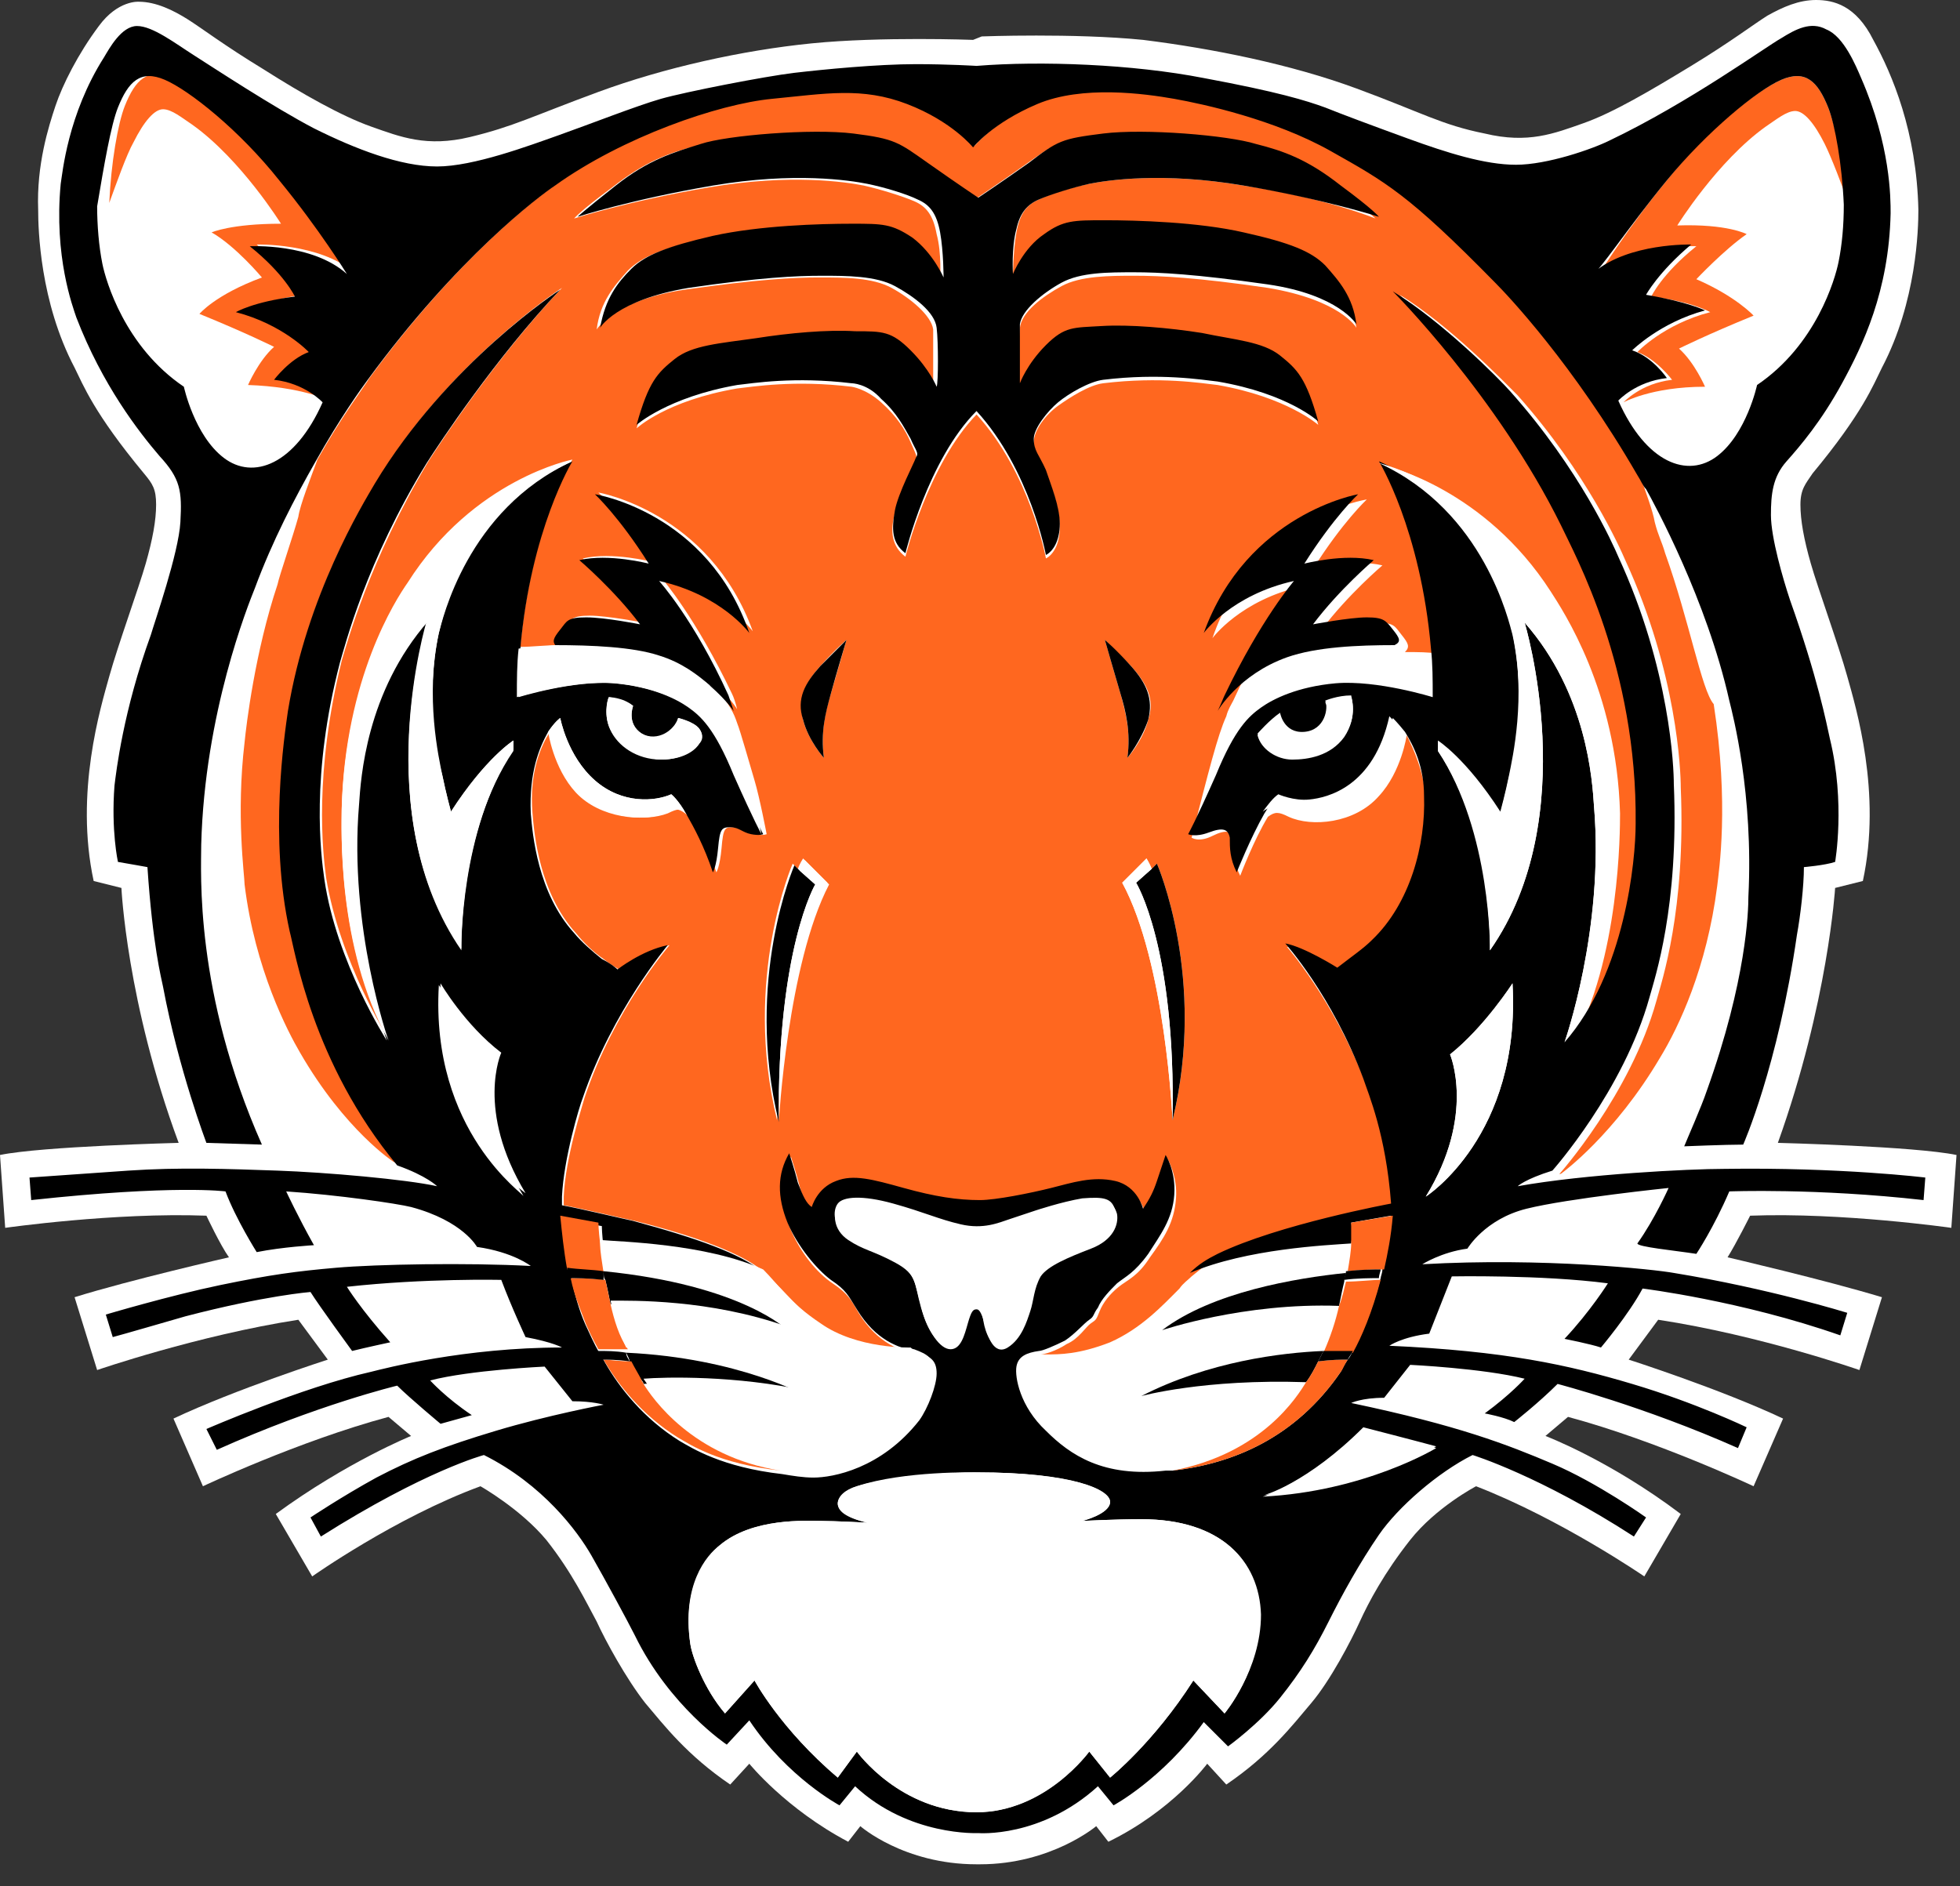 <svg width="80" height="77" viewBox="0 0 80 77" fill="none" xmlns="http://www.w3.org/2000/svg">
<rect x="0" y="0" width="80" height="77" fill="#333333" stroke="none"/>
<g clip-path="url(#clip0_3065_281719)">
<path d="M39.717 1.628C39.717 1.628 35.965 1.487 33.133 1.77C30.301 2.053 27.115 2.761 24.425 3.752C21.735 4.743 20.956 5.168 19.186 5.593C17.416 6.018 16.354 5.593 15.15 5.168C13.947 4.743 12.319 3.823 10.761 2.832C9.133 1.841 8.212 1.133 7.646 0.779C7.08 0.425 6.372 0.071 5.664 0.071C5.664 0.071 4.814 0 4.035 1.062C3.186 2.195 2.549 3.469 2.265 4.319C1.982 5.168 1.487 6.726 1.558 8.566C1.558 9.345 1.628 12.319 3.044 15.009C3.398 15.717 3.823 16.85 5.876 19.327C6.23 19.752 6.372 19.965 6.372 20.602C6.372 21.239 6.23 22.018 5.947 23.009C5.664 24 4.814 26.336 4.46 27.611C4.106 28.885 3.044 32.354 3.823 35.965L4.956 36.248C4.956 36.248 5.168 40.92 7.292 46.655C7.292 46.655 1.699 46.797 0 47.15L0.212 50.124C0.212 50.124 4.673 49.487 8.425 49.628C8.425 49.628 8.991 50.832 9.345 51.327C9.345 51.327 5.31 52.248 3.044 52.956L3.965 55.929C3.965 55.929 8.071 54.513 12.177 53.876L13.38 55.504C13.38 55.504 9.628 56.708 7.08 57.911L8.283 60.673C8.283 60.673 12.177 58.832 15.858 57.841L16.779 58.62C16.779 58.62 14.159 59.681 11.257 61.805L12.743 64.354C12.743 64.354 16.142 61.947 19.611 60.673C19.611 60.673 21.239 61.593 22.301 62.867C23.363 64.212 23.929 65.416 24.354 66.195C24.708 66.973 25.558 68.531 26.336 69.522C27.115 70.442 28.035 71.646 29.805 72.85L30.584 72C30.584 72 32.071 73.841 34.62 75.186L35.115 74.549C35.115 74.549 36.885 76.106 39.858 76.106H40C42.903 76.106 44.743 74.549 44.743 74.549L45.239 75.186C47.858 73.912 49.274 72 49.274 72L50.053 72.85C51.823 71.646 52.743 70.442 53.522 69.522C54.301 68.602 55.15 66.973 55.504 66.195C55.858 65.416 56.496 64.212 57.557 62.867C58.62 61.522 60.248 60.673 60.248 60.673C63.717 62.018 67.115 64.354 67.115 64.354L68.602 61.805C65.699 59.611 63.08 58.62 63.08 58.62L64 57.841C67.681 58.832 71.575 60.673 71.575 60.673L72.779 57.911C70.23 56.708 66.478 55.504 66.478 55.504L67.681 53.876C71.858 54.513 75.894 55.929 75.894 55.929L76.814 52.956C74.478 52.248 70.513 51.327 70.513 51.327C70.867 50.761 71.434 49.628 71.434 49.628C75.186 49.487 79.646 50.124 79.646 50.124L79.858 47.15C78.159 46.797 72.566 46.655 72.566 46.655C74.62 40.92 74.903 36.248 74.903 36.248L76.035 35.965C76.814 32.354 75.752 28.885 75.398 27.611C75.044 26.336 74.195 24 73.912 23.009C73.628 22.018 73.487 21.239 73.487 20.602C73.487 19.965 73.699 19.752 73.982 19.327C76.035 16.85 76.46 15.717 76.814 15.009C78.23 12.319 78.301 9.345 78.301 8.566C78.23 5.381 77.239 3.044 76.46 1.628C75.752 0.212 74.832 0 74.124 0C73.416 0 72.779 0.283 72.142 0.637C71.575 0.991 70.655 1.699 69.027 2.69C67.398 3.681 65.841 4.602 64.637 5.027C63.434 5.451 62.372 5.876 60.602 5.451C58.832 5.097 58.053 4.602 55.363 3.611C52.673 2.619 49.487 1.982 46.655 1.628C43.823 1.345 40.071 1.487 40.071 1.487" fill="white"/>
<path d="M48 52.389C47.363 53.097 46.514 54.018 45.168 54.584C43.894 55.15 43.115 55.08 42.549 55.08H42.337C41.912 55.15 41.558 55.363 41.416 55.717C41.345 56.212 41.558 57.345 42.62 58.336C43.682 59.327 44.956 60.248 47.505 59.965H47.788C51.54 59.257 52.885 56.92 53.239 56.425C49.062 56.283 46.514 56.92 46.514 56.92C49.345 55.504 52.248 55.15 53.947 55.08C54.23 54.442 54.443 53.805 54.584 53.168C50.691 53.026 47.363 54.159 47.363 54.159C49.416 52.602 52.814 51.965 54.867 51.823C54.938 51.398 55.009 50.973 55.009 50.69C54.018 50.69 50.691 50.903 48.425 51.894C48.354 52.035 48.213 52.177 48 52.389Z" fill="white"/>
<path d="M56.991 26.407C55.504 26.407 53.805 26.407 52.602 26.903C50.62 27.61 49.77 29.097 49.77 29.097C49.487 29.947 49.062 31.292 48.354 34.053C48.354 34.053 48.637 33.557 49.487 31.646C50.336 29.734 50.832 29.239 51.328 28.885C51.823 28.531 52.885 28.035 54.372 27.894C56.071 27.752 58.336 28.46 58.336 28.46C58.336 27.752 58.336 27.115 58.266 26.478C57.982 26.407 57.487 26.407 56.991 26.407Z" fill="white"/>
<path d="M75.257 8.354C74.974 7.575 74.549 6.372 74.266 5.876C73.841 5.027 73.416 4.531 73.062 4.531C72.708 4.531 72.283 4.885 71.859 5.168C69.876 6.584 68.248 9.204 68.248 9.204C70.301 9.204 71.08 9.558 71.08 9.558C70.089 10.124 69.027 11.398 69.027 11.398C70.726 12.106 71.363 12.885 71.363 12.885C69.451 13.664 68.319 14.23 68.319 14.23C68.956 14.796 69.381 15.788 69.381 15.788C67.186 15.858 66.053 16.425 66.053 16.425C67.186 18.974 68.885 19.611 70.089 18.69C71.292 17.77 71.717 15.788 71.717 15.788C74.124 14.159 74.903 11.469 75.044 10.761C75.186 9.982 75.257 9.204 75.257 8.354Z" fill="white"/>
<path d="M11.186 14.159C11.186 14.159 10.053 13.593 8.141 12.814C8.141 12.814 8.849 12.035 10.478 11.328C10.478 11.328 9.345 10.124 8.425 9.487C8.425 9.487 9.203 9.062 11.256 9.133C11.256 9.133 9.628 6.513 7.646 5.097C7.221 4.814 6.796 4.46 6.442 4.46C6.088 4.46 5.663 4.956 5.239 5.805C4.956 6.372 4.531 7.504 4.248 8.283C4.248 9.133 4.318 9.912 4.46 10.62C4.602 11.328 5.38 14.018 7.787 15.646C7.787 15.646 8.212 17.628 9.416 18.549C10.619 19.469 12.318 18.832 13.451 16.283C13.451 16.283 12.318 15.646 10.124 15.646C10.053 15.717 10.548 14.726 11.186 14.159Z" fill="white"/>
<path d="M67.965 22.584C67.823 22.088 67.682 21.876 67.54 21.31C67.469 20.885 67.186 20.106 66.903 19.327C64.283 14.796 61.593 11.965 61.098 11.469C57.558 7.858 56.637 7.363 54.372 6.088C52.106 4.814 49.204 4.177 48 3.965C46.797 3.752 44.248 3.398 42.407 4.177C40.567 4.956 39.788 5.947 39.788 5.947C39.788 5.947 38.938 4.885 37.098 4.177C35.257 3.469 33.77 3.752 31.575 3.965C29.381 4.177 25.487 5.522 22.726 7.504C22.089 7.929 18.761 10.407 15.08 15.434C14.867 15.788 13.947 16.991 12.956 18.761C12.673 19.54 12.248 20.602 12.177 21.097C11.965 21.876 11.398 23.504 11.328 23.858C10.407 26.619 10.053 29.593 9.983 30.301C9.629 33.274 9.983 35.752 9.983 36.106C10.407 39.575 11.752 42.124 12.248 42.973C14.089 46.159 16.071 47.434 16.071 47.434C16.142 47.434 16.213 47.504 16.283 47.504C12.744 43.327 12.036 38.726 11.894 37.947C11.044 34.124 11.611 29.947 11.823 28.956C12.531 24.212 14.867 20.531 15.363 19.681C18.337 14.726 22.938 11.752 22.938 11.752C20.319 14.513 17.983 18.053 17.487 18.832C15.08 22.867 14.159 26.265 13.947 26.973C12.814 31.575 13.168 34.761 13.31 35.823C13.876 39.292 15.859 42.407 15.859 42.407C13.735 38.584 13.947 33.699 13.947 32.991C14.089 27.681 16.142 24.496 16.637 23.788C19.328 19.54 23.363 18.761 23.363 18.761C23.363 18.761 21.664 21.522 21.239 26.407C21.735 26.407 22.23 26.336 22.867 26.336C22.655 26.124 22.726 25.982 23.009 25.628C23.292 25.274 23.363 25.133 24.071 25.133C24.779 25.133 26.266 25.416 26.266 25.416C25.204 24 23.788 22.797 23.788 22.797C24.991 22.513 26.62 22.938 26.62 22.938C25.416 21.026 24.425 20.106 24.425 20.106C24.425 20.106 28.956 20.885 30.726 25.77C30.726 25.77 29.593 24.212 27.044 23.646C27.044 23.646 28.39 25.203 29.876 28.319C29.947 28.46 30.018 28.673 30.089 28.956C30.089 28.956 29.805 28.46 29.168 27.965C29.805 28.814 29.947 29.097 30.089 29.522C30.23 29.876 30.584 31.15 30.797 31.858C31.009 32.566 31.292 34.053 31.292 34.053C31.292 34.053 31.151 34.124 30.797 34.053C30.443 33.982 30.301 33.841 29.947 33.77C29.593 33.77 29.522 33.77 29.451 34.62C29.381 35.398 29.239 35.611 29.239 35.611C28.885 34.549 28.46 33.77 28.177 33.274C28.177 33.274 28.106 33.274 28.106 33.203C27.823 32.991 27.682 32.991 27.257 33.203C26.337 33.557 24.637 33.416 23.575 32.354C22.584 31.292 22.443 29.876 22.443 29.876C22.089 30.442 21.593 31.504 21.735 33.203C21.805 34.053 22.018 36.46 23.505 38.089C23.788 38.443 24.213 38.867 24.637 39.15C24.991 39.434 25.275 39.575 25.275 39.575C25.275 39.575 26.337 38.797 27.328 38.584C27.328 38.584 25.062 41.203 23.859 44.814C23.788 45.097 23.08 47.221 23.009 48.849V49.203C23.788 49.345 25.558 49.77 25.912 49.841C28.46 50.478 30.301 51.186 31.151 51.894L31.363 52.106C32.071 52.743 32.496 53.38 33.699 54.301C35.186 55.363 37.381 55.292 37.381 55.292C36.814 55.15 35.823 54.867 35.044 53.593C34.761 53.097 34.62 52.814 33.983 52.389C33.345 51.965 32.637 51.115 32.213 50.053C31.788 49.062 31.859 48.071 32.283 47.221C32.283 47.221 32.496 47.858 32.637 48.425C32.779 48.991 32.991 49.274 33.204 49.416C33.204 49.416 33.416 48.637 34.195 48.354C34.974 48.071 35.682 48.283 36.956 48.637C38.23 48.991 39.151 49.133 40.071 49.133C40.708 49.133 42.124 48.849 42.974 48.637C43.823 48.425 44.673 48.071 45.593 48.354C46.514 48.566 46.726 49.487 46.726 49.487C47.009 49.062 47.151 48.779 47.292 48.354L47.646 47.292C47.646 47.292 48.071 48 48 48.92C47.929 49.911 47.505 50.549 46.938 51.327C46.443 52.106 46.018 52.248 45.664 52.531C45.31 52.814 45.027 53.168 44.885 53.522C44.744 53.876 44.744 53.876 44.531 54.018C44.319 54.159 44.036 54.655 43.54 54.867C43.115 55.15 42.62 55.292 42.478 55.292H42.691C43.257 55.292 44.036 55.292 45.31 54.797C46.584 54.23 47.434 53.31 48.142 52.602C48.283 52.389 48.496 52.248 48.637 52.106C49.062 51.752 49.345 51.54 49.77 51.327C52.248 50.053 56.85 49.274 56.85 49.274C56.637 46.372 55.929 44.814 55.717 44.177C54.443 40.849 52.531 38.655 52.531 38.655C53.31 38.726 54.655 39.646 54.655 39.646C55.292 39.15 55.646 38.867 56.071 38.513C57.629 37.026 58.266 34.62 58.195 32.637C58.124 31.504 57.699 30.584 57.416 30.018C57.416 30.018 57.204 31.504 56.283 32.496C55.292 33.628 53.522 33.77 52.602 33.345C52.177 33.133 52.036 33.133 51.752 33.345C51.186 34.266 50.62 35.752 50.62 35.752C50.337 35.186 50.337 34.761 50.337 34.336C50.337 33.911 50.053 33.841 49.487 34.124C48.921 34.407 48.637 34.195 48.637 34.195C49.345 31.434 49.699 30.018 50.053 29.239C50.124 28.956 50.266 28.743 50.337 28.602C51.752 25.487 53.168 23.929 53.168 23.929C50.62 24.496 49.487 26.053 49.487 26.053C51.186 21.097 55.788 20.389 55.788 20.389C55.788 20.389 54.797 21.31 53.593 23.221C53.593 23.221 55.221 22.796 56.425 23.08C56.425 23.08 55.009 24.283 53.947 25.699C53.947 25.699 55.363 25.416 56.142 25.416C56.921 25.416 56.921 25.558 57.204 25.912C57.487 26.265 57.558 26.407 57.345 26.619C57.841 26.619 58.337 26.619 58.761 26.69C58.337 21.805 56.637 19.044 56.637 19.044C56.637 19.044 60.602 19.965 63.292 24.142C63.788 24.92 65.983 28.177 66.124 33.203C66.124 33.911 66.124 39.15 64.142 42.69C66.549 39.858 66.974 35.257 67.044 33.77C67.115 27.398 64.567 22.797 64 21.593C61.381 16.283 57.133 12.035 57.133 12.035C59.115 13.239 61.381 15.575 61.947 16.142C64.779 19.327 66.124 22.372 66.337 22.867C68.46 27.469 68.602 31.504 68.602 32.142C68.814 37.168 67.823 40.071 67.611 40.849C66.549 44.673 63.646 47.929 63.646 47.929C63.693 47.929 63.741 47.906 63.788 47.858C63.788 47.858 65.912 46.301 67.752 43.186C68.531 41.911 69.664 39.504 70.089 36.177C70.159 35.54 70.584 32.849 69.947 28.743C69.452 28.177 68.956 25.345 67.965 22.584ZM31.717 45.734C30.301 39.929 32.354 35.257 32.354 35.257L32.567 35.469C32.637 35.257 32.779 35.044 32.779 35.044L33.77 36.035C32.071 39.363 31.717 45.734 31.717 45.734ZM33.912 28.319C33.699 29.026 33.487 29.876 33.629 30.938C33.629 30.938 32.991 30.23 32.779 29.381C32.567 28.531 32.85 27.894 33.487 27.186C34.124 26.478 34.549 26.124 34.549 26.124C34.549 26.124 34.124 27.611 33.912 28.319ZM45.098 26.124L46.16 27.186C46.797 27.894 47.151 28.531 46.867 29.381C46.655 30.23 46.018 30.938 46.018 30.938C46.16 29.876 45.947 29.097 45.735 28.319C45.522 27.611 45.098 26.124 45.098 26.124ZM45.806 36.035L46.797 35.044L47.009 35.469L47.221 35.257C47.221 35.257 49.275 39.929 47.859 45.734C47.859 45.734 47.575 39.292 45.806 36.035ZM50.761 7.575C47.434 7.009 45.168 7.363 44.46 7.504C43.752 7.646 42.832 7.929 42.407 8.142C41.912 8.354 41.629 8.708 41.487 9.487C41.345 10.265 41.345 11.327 41.345 11.327C41.345 11.327 41.77 10.336 42.62 9.699C43.469 9.133 43.823 9.133 45.098 9.133C46.372 9.133 48.85 9.204 50.761 9.628C52.602 10.053 53.522 10.407 54.089 10.973C54.655 11.54 55.151 12.177 55.363 13.38C55.363 13.38 54.726 12.248 51.752 11.752C48.85 11.327 47.363 11.257 46.301 11.257C45.31 11.257 44.106 11.257 43.328 11.681C42.549 12.106 41.699 12.743 41.629 13.38C41.558 13.947 41.558 15.646 41.629 15.788C41.629 15.788 41.841 15.009 42.691 14.23C43.469 13.451 43.823 13.522 44.956 13.451C46.089 13.38 47.717 13.522 49.062 13.735C50.407 13.947 51.469 14.088 52.248 14.655C52.956 15.221 53.31 15.575 53.806 17.345C53.806 17.345 52.531 16.212 49.699 15.717C49.062 15.646 47.363 15.363 45.027 15.646C44.46 15.717 43.682 16.212 43.186 16.566C42.691 16.92 42.195 17.558 42.195 18.053C42.195 18.478 42.407 18.69 42.691 19.327C42.974 19.965 43.257 20.814 43.257 21.522C43.257 22.23 42.974 22.655 42.691 22.797C42.691 22.797 42.053 19.327 39.859 16.92C37.876 18.973 36.956 22.726 36.956 22.726C36.39 22.301 36.319 21.664 36.531 20.956C36.673 20.177 37.31 19.044 37.381 18.832C37.452 18.619 37.381 18.549 37.168 18.053C36.956 17.558 36.602 16.991 35.965 16.425C35.328 15.858 34.761 15.788 34.761 15.788C32.425 15.504 30.726 15.788 30.089 15.858C27.186 16.354 25.983 17.487 25.983 17.487C26.478 15.717 26.832 15.363 27.54 14.796C28.248 14.23 29.381 14.159 30.726 13.876C32.071 13.664 33.629 13.522 34.761 13.593C35.894 13.664 36.248 13.593 37.027 14.372C37.806 15.15 38.089 15.858 38.089 15.858V13.451C38.018 12.885 37.168 12.177 36.39 11.752C35.611 11.327 34.478 11.327 33.416 11.327C32.425 11.327 30.938 11.398 27.965 11.823C25.062 12.248 24.354 13.451 24.354 13.451C24.496 12.319 25.062 11.681 25.628 11.044C26.195 10.478 27.044 10.124 28.956 9.699C30.797 9.274 33.345 9.204 34.62 9.204C35.894 9.204 36.319 9.204 37.098 9.77C37.947 10.336 38.372 11.398 38.372 11.398C38.372 11.398 38.443 10.336 38.23 9.558C38.089 8.779 37.806 8.425 37.31 8.212C36.814 8 35.894 7.717 35.257 7.575C34.549 7.434 32.283 7.08 28.956 7.646C25.628 8.212 23.434 8.92 23.434 8.92C23.434 8.92 23.646 8.637 24.991 7.646C26.337 6.584 27.328 6.23 28.46 5.947C29.593 5.593 32.991 5.31 34.691 5.522C36.39 5.735 36.531 5.805 37.735 6.726C38.938 7.575 39.788 8.142 39.788 8.142C39.788 8.142 40.637 7.575 41.841 6.726C43.044 5.876 43.186 5.735 44.885 5.522C46.584 5.31 50.053 5.593 51.115 5.947C52.248 6.301 53.239 6.584 54.584 7.646C55.929 8.708 56.142 8.92 56.142 8.92C56.142 8.92 54.089 8.071 50.761 7.575Z" fill="#FF671F"/>
<path d="M74.62 4.389C74.195 3.327 73.699 2.832 72.708 3.257C71.717 3.681 69.664 5.31 68.035 7.363C66.407 9.345 65.274 11.186 65.274 11.186C66.69 9.912 69.239 10.053 69.239 10.053C67.823 11.186 67.398 12.106 67.398 12.106C69.097 12.319 69.805 12.743 69.805 12.743C67.894 13.239 66.832 14.372 66.832 14.372C67.611 14.655 68.248 15.505 68.248 15.505C66.974 15.646 66.266 16.425 66.266 16.425C66.266 16.425 67.398 15.788 69.593 15.788C69.593 15.788 69.168 14.796 68.531 14.23C68.531 14.23 69.664 13.664 71.575 12.885C71.575 12.885 70.867 12.106 69.239 11.398C69.239 11.398 70.372 10.195 71.292 9.558C71.292 9.558 70.513 9.133 68.46 9.204C68.46 9.204 70.089 6.584 72.071 5.168C72.496 4.885 72.92 4.531 73.274 4.531C73.628 4.531 74.053 5.027 74.478 5.876C74.761 6.443 75.186 7.575 75.469 8.354C75.257 6.726 74.903 5.097 74.62 4.389Z" fill="#FF671F"/>
<path d="M8.141 12.814C10.053 13.593 11.186 14.159 11.186 14.159C10.549 14.726 10.124 15.717 10.124 15.717C12.318 15.788 13.451 16.354 13.451 16.354C13.451 16.354 12.743 15.575 11.469 15.434C11.469 15.434 12.035 14.584 12.885 14.301C12.885 14.301 11.752 13.168 9.911 12.673C9.911 12.673 10.619 12.319 12.318 12.035C12.318 12.035 11.823 11.115 10.478 9.982C10.478 9.982 13.026 9.912 14.442 11.115C14.442 11.115 13.239 9.274 11.681 7.292C10.053 5.31 8 3.611 7.009 3.186C6.017 2.761 5.522 3.257 5.097 4.319C4.814 5.027 4.531 6.655 4.46 8.283C4.743 7.504 5.168 6.301 5.451 5.805C5.876 4.956 6.301 4.46 6.655 4.46C7.009 4.46 7.433 4.814 7.858 5.097C9.84 6.513 11.469 9.133 11.469 9.133C9.416 9.133 8.637 9.487 8.637 9.487C9.628 10.053 10.69 11.328 10.69 11.328C8.779 12.035 8.141 12.814 8.141 12.814Z" fill="#FF671F"/>
<path d="M30.584 25.841C28.885 20.885 24.283 20.177 24.283 20.177C24.283 20.177 25.274 21.097 26.478 23.009C26.478 23.009 24.849 22.584 23.646 22.867C23.646 22.867 25.062 24.071 26.124 25.487C26.124 25.487 24.708 25.203 23.929 25.203C23.15 25.203 23.15 25.345 22.867 25.699C22.584 26.053 22.513 26.195 22.726 26.407C24.212 26.407 25.911 26.407 26.973 26.832C27.823 27.115 28.531 27.611 29.026 28.035C29.664 28.602 29.947 29.027 29.947 29.027L29.734 28.389C28.319 25.274 26.902 23.717 26.902 23.717C29.451 24.283 30.584 25.841 30.584 25.841Z" fill="black"/>
<path d="M26.195 56.354C26.195 56.354 26.266 56.425 26.266 56.495C27.115 56.425 30.159 56.354 32.92 56.991C32.92 56.991 30.159 55.434 25.558 55.221C25.628 55.363 25.699 55.504 25.699 55.575C25.841 55.858 25.982 56.071 26.195 56.354Z" fill="black"/>
<path d="M24.708 52.248C24.779 52.531 24.85 52.885 24.92 53.239C25.77 53.239 28.956 53.168 32.142 54.301C32.142 54.301 30.301 52.46 24.637 51.894C24.637 52.035 24.637 52.177 24.708 52.248Z" fill="black"/>
<path d="M69.239 51.186C69.239 51.186 69.947 50.124 70.584 48.637C70.584 48.637 74.124 48.496 78.513 48.991L78.584 48.071C78.584 48.071 75.115 47.646 70.372 47.717C68.956 47.717 64.708 47.929 61.947 48.425C61.947 48.425 62.23 48.142 63.363 47.788C63.363 47.788 66.266 44.531 67.328 40.708C67.54 39.929 68.531 37.026 68.319 32C68.319 31.363 68.177 27.327 66.053 22.726C65.841 22.23 64.496 19.186 61.664 16C61.168 15.434 58.832 13.097 56.85 11.894C56.85 11.894 61.097 16.142 63.717 21.451C64.283 22.655 66.832 27.257 66.761 33.628C66.761 35.115 66.336 39.717 63.858 42.549C63.858 42.549 65.487 37.947 65.062 32.92C64.991 31.858 64.779 28.319 62.23 25.416C62.23 25.416 64.637 33.345 60.814 38.796C60.814 38.796 60.956 33.982 58.69 30.655V30.23C58.69 30.23 59.823 30.938 61.239 33.133C61.239 33.133 61.451 32.354 61.593 31.646C61.735 30.938 62.301 28.46 61.735 25.841C61.593 25.274 60.673 20.743 56.283 18.832C56.283 18.832 57.982 21.593 58.407 26.478C58.478 27.115 58.478 27.752 58.478 28.46C58.478 28.46 56.212 27.752 54.513 27.894C52.956 28.035 51.965 28.531 51.469 28.885C50.974 29.239 50.407 29.735 49.628 31.646C48.779 33.557 48.496 34.053 48.496 34.053C48.496 34.053 48.779 34.195 49.345 33.982C49.912 33.77 50.124 33.841 50.195 34.195C50.195 34.62 50.195 35.044 50.478 35.611C50.478 35.611 51.044 34.195 51.611 33.203C51.823 32.849 52.035 32.566 52.248 32.496C52.248 32.496 52.885 32.708 53.593 32.708C54.23 32.637 56.142 32.212 56.85 29.31C56.85 29.31 57.062 29.522 57.345 29.876C57.699 30.442 58.124 31.292 58.124 32.496C58.195 34.478 57.558 36.885 56 38.372C55.646 38.726 55.221 39.009 54.584 39.504C54.584 39.504 53.239 38.655 52.46 38.513C52.46 38.513 54.372 40.637 55.646 44.035C55.858 44.673 56.566 46.301 56.779 49.133C56.779 49.133 52.177 49.982 49.699 51.186C49.274 51.398 48.92 51.611 48.566 51.965C50.903 50.973 54.159 50.832 55.151 50.761C55.221 50.266 55.151 49.911 55.151 49.911L56.779 49.628C56.708 50.407 56.566 51.186 56.425 51.823C56.425 51.965 56.354 52.106 56.354 52.177C56 53.522 55.575 54.513 55.221 55.15C55.151 55.292 55.08 55.434 55.009 55.504C54.867 55.717 54.797 55.858 54.726 56C52.885 58.69 50.336 59.752 47.858 60.035H47.575C45.027 60.319 43.681 59.398 42.69 58.407C41.628 57.416 41.416 56.212 41.487 55.788C41.558 55.363 41.912 55.221 42.407 55.15C42.549 55.15 43.044 54.938 43.469 54.726C43.894 54.443 44.248 54.018 44.46 53.876C44.673 53.734 44.602 53.664 44.814 53.38C44.956 53.026 45.31 52.673 45.593 52.389C45.947 52.106 46.301 51.965 46.867 51.186C47.363 50.407 47.858 49.77 47.929 48.779C48 47.788 47.575 47.15 47.575 47.15L47.221 48.212C47.08 48.637 46.938 48.92 46.655 49.345C46.655 49.345 46.443 48.425 45.522 48.212C44.602 48 43.752 48.283 42.903 48.496C42.053 48.708 40.637 48.991 40 48.991C39.08 48.991 38.159 48.849 36.885 48.496C35.611 48.142 34.832 47.929 34.124 48.212C33.345 48.496 33.133 49.274 33.133 49.274C32.92 49.133 32.779 48.849 32.566 48.283C32.425 47.717 32.212 47.08 32.212 47.08C31.717 47.929 31.717 48.849 32.142 49.911C32.566 50.903 33.345 51.823 33.912 52.248C34.549 52.673 34.62 52.885 34.974 53.451C35.752 54.726 36.673 55.009 37.31 55.15C37.357 55.15 37.404 55.174 37.451 55.221C38.018 55.363 38.23 55.575 38.23 56.071C38.23 56.566 37.876 57.487 37.522 57.982C35.965 59.965 33.982 60.319 33.204 60.319C32.779 60.319 32.354 60.248 31.929 60.177C29.451 59.894 28.248 59.115 27.752 58.832C26.266 57.911 25.274 56.637 24.708 55.646C24.637 55.504 24.566 55.434 24.496 55.292C24.212 54.796 24.071 54.443 24 54.301C23.717 53.734 23.505 53.026 23.363 52.389C23.363 52.248 23.292 52.106 23.292 51.965C23.151 51.257 23.009 50.478 23.009 49.77L24.566 50.053C24.566 50.053 24.566 50.407 24.637 50.903C25.416 50.903 29.027 51.044 31.292 52.106L31.08 51.894C30.23 51.186 28.46 50.549 25.841 49.841C25.487 49.77 23.717 49.345 22.938 49.203V48.849C23.009 47.292 23.646 45.168 23.788 44.814C24.991 41.274 27.257 38.584 27.257 38.584C26.195 38.796 25.204 39.575 25.204 39.575C25.204 39.575 24.991 39.363 24.566 39.15C24.212 38.867 23.717 38.443 23.434 38.089C21.947 36.46 21.735 34.053 21.664 33.203C21.593 31.504 22.018 30.513 22.372 29.876C22.655 29.451 22.867 29.31 22.867 29.31C22.867 29.31 23.151 30.867 24.283 31.858C25.416 32.849 26.761 32.708 27.398 32.425C27.398 32.425 27.681 32.637 28.035 33.274C28.319 33.77 28.743 34.549 29.097 35.611C29.097 35.611 29.239 35.398 29.31 34.62C29.381 33.841 29.451 33.77 29.805 33.77C30.159 33.77 30.301 33.982 30.655 34.053C31.009 34.124 31.151 34.053 31.151 34.053C31.151 34.053 30.867 33.557 30.018 31.646C29.168 29.735 28.673 29.239 28.177 28.885C27.681 28.531 26.619 28.035 25.133 27.894C23.434 27.752 21.168 28.46 21.168 28.46C21.168 27.752 21.168 27.115 21.239 26.478C21.664 21.593 23.363 18.832 23.363 18.832C19.044 20.814 18.053 25.345 17.912 25.841C17.345 28.46 17.841 30.938 18.053 31.646C18.195 32.354 18.407 33.133 18.407 33.133C19.823 30.938 20.956 30.23 20.956 30.23V30.584C18.761 33.911 18.832 38.726 18.832 38.726C15.009 33.274 17.416 25.345 17.416 25.345C14.867 28.248 14.655 31.788 14.584 32.849C14.159 37.876 15.788 42.478 15.788 42.478C15.788 42.478 13.735 39.292 13.239 35.894C13.097 34.903 12.673 31.646 13.876 27.044C14.089 26.336 14.938 22.938 17.416 18.903C17.912 18.124 20.248 14.584 22.867 11.823C22.867 11.823 18.266 14.796 15.292 19.752C14.796 20.602 12.531 24.283 11.752 29.026C11.611 30.018 10.973 34.195 11.823 38.018C12.036 38.796 12.743 43.398 16.212 47.575C17.416 48 17.841 48.425 17.841 48.425C16.566 48.142 13.31 47.858 11.328 47.788C9.345 47.717 7.292 47.646 5.239 47.788C3.186 47.929 1.204 48.071 1.204 48.071L1.274 48.991C7.151 48.354 9.204 48.637 9.204 48.637C9.628 49.77 10.478 51.115 10.478 51.115C11.54 50.903 12.814 50.832 12.814 50.832C12.177 49.699 11.681 48.637 11.681 48.637C13.805 48.779 16.212 49.133 16.779 49.274C18.903 49.841 19.469 50.903 19.469 50.903C20.956 51.115 21.664 51.681 21.664 51.681C19.044 51.54 15.363 51.611 13.735 51.752C12.106 51.894 11.044 52.035 8.991 52.46C6.938 52.885 4.319 53.664 4.319 53.664L4.602 54.584C4.885 54.513 7.08 53.876 7.575 53.734C10.832 52.885 12.673 52.743 12.673 52.743C13.027 53.31 14.372 55.15 14.372 55.15C14.938 55.009 15.929 54.796 15.929 54.796C14.726 53.451 14.159 52.531 14.159 52.531C17.345 52.177 20.46 52.248 20.46 52.248C20.885 53.38 21.451 54.584 21.451 54.584C22.584 54.796 22.938 55.009 22.938 55.009C18.974 55.009 15.717 55.858 15.15 56C12.319 56.637 8.425 58.336 8.425 58.336L8.85 59.186C12.956 57.345 16.212 56.566 16.212 56.566C16.708 57.062 17.982 58.124 17.982 58.124L19.257 57.77C18.195 57.062 17.558 56.354 17.558 56.354C19.186 55.929 22.23 55.788 22.23 55.788L23.363 57.203C24.212 57.203 24.637 57.345 24.637 57.345C24.637 57.345 22.372 57.77 20.248 58.407C18.124 59.044 16.85 59.54 15.363 60.319C13.947 61.097 12.673 61.947 12.673 61.947L13.097 62.726C17.345 60.035 19.752 59.398 19.752 59.398C22.159 60.602 23.575 62.513 24.142 63.504C24.708 64.496 25.628 66.195 25.912 66.761C27.328 69.664 29.664 71.221 29.664 71.221L30.584 70.23C32.142 72.566 34.266 73.699 34.266 73.699L34.903 72.92C37.097 74.973 39.929 74.832 39.929 74.832C39.929 74.832 42.478 75.044 44.814 72.92L45.451 73.699C45.451 73.699 47.434 72.637 49.133 70.301L50.124 71.292C50.124 71.292 51.398 70.372 52.248 69.31C53.097 68.248 53.664 67.327 54.23 66.195C54.797 65.062 55.505 63.788 56.283 62.655C57.062 61.522 58.69 60.106 60.106 59.398C60.106 59.398 62.867 60.248 66.69 62.726L67.186 61.947C67.186 61.947 65.204 60.531 63.363 59.752C61.522 58.973 59.54 58.195 55.151 57.274C55.151 57.274 55.575 57.062 56.496 57.062L57.558 55.717C57.558 55.717 60.531 55.858 62.23 56.283C62.23 56.283 61.664 56.92 60.602 57.699C60.602 57.699 61.381 57.841 61.805 58.053C61.805 58.053 62.797 57.274 63.575 56.496C63.575 56.496 67.115 57.416 70.938 59.115L71.292 58.266C71.292 58.266 69.239 57.274 66.62 56.496C64 55.717 61.451 55.15 56.708 54.938C56.708 54.938 57.204 54.584 58.336 54.443L59.257 52.106C59.257 52.106 62.938 52.035 65.628 52.389C65.628 52.389 64.92 53.522 63.858 54.655C63.858 54.655 64.92 54.867 65.345 55.009C65.345 55.009 66.478 53.664 67.044 52.602C67.044 52.602 71.08 53.097 75.115 54.513L75.398 53.593C75.398 53.593 72.213 52.602 68.319 51.965C67.54 51.823 63.009 51.327 58.053 51.611C58.053 51.611 58.832 51.115 59.894 50.973C59.894 50.973 60.602 49.77 62.301 49.345C64 48.92 68.106 48.496 68.106 48.496C68.106 48.496 67.54 49.77 66.832 50.761C66.832 50.903 68.319 51.044 69.239 51.186ZM54.867 30.018C54.301 30.867 53.381 30.938 52.743 30.938C52.106 30.938 51.469 30.513 51.328 29.947C51.328 29.947 51.823 29.381 52.248 29.097C52.248 29.097 52.389 29.947 53.239 29.876C54.089 29.805 54.23 28.885 54.089 28.602C54.089 28.602 54.584 28.389 55.151 28.389C55.151 28.46 55.434 29.239 54.867 30.018ZM24.85 28.46C24.85 28.46 25.416 28.531 25.841 28.814C25.841 28.814 25.558 29.593 26.195 29.947C26.832 30.301 27.54 29.805 27.681 29.31C27.681 29.31 28.248 29.451 28.531 29.735C28.743 30.018 28.673 30.23 28.531 30.372C28.46 30.513 28.035 31.009 26.974 31.009C25.982 31.009 25.204 30.442 24.92 29.805C24.637 29.239 24.779 28.602 24.85 28.46ZM17.912 40.212C17.912 40.212 18.903 41.841 20.39 43.044C20.39 43.044 19.328 45.38 21.381 48.849C21.451 48.779 17.558 46.23 17.912 40.212ZM37.593 53.31C37.31 52.319 37.381 51.965 36.531 51.469C35.681 50.973 35.257 51.044 34.62 50.549C33.982 50.053 33.982 49.416 34.195 49.133C34.407 48.849 35.186 48.779 36.46 49.133C37.735 49.487 38.301 49.77 39.221 49.982C40.142 50.195 40.779 49.911 41.204 49.77L42.266 49.416C42.266 49.416 43.328 49.062 44.177 48.92C45.097 48.849 45.381 48.92 45.522 49.416C45.664 49.911 45.381 50.478 44.46 50.832C43.54 51.186 42.62 51.469 42.407 51.965C42.124 52.389 42.124 52.885 41.982 53.38C41.841 53.805 41.628 54.513 41.062 54.867C40.496 55.221 40.212 54.372 40.142 53.947C40.071 53.522 40 53.31 39.788 53.31C39.575 53.31 39.505 53.38 39.434 53.876C39.292 54.372 39.151 54.938 38.726 54.938C38.301 54.938 37.805 54.301 37.593 53.31ZM49.982 69.947L48.708 68.602C47.08 71.15 45.31 72.566 45.31 72.566L44.46 71.504C44.46 71.504 42.62 73.982 39.858 73.982C36.743 73.982 34.974 71.504 34.974 71.504L34.195 72.566C31.858 70.584 30.797 68.602 30.797 68.602L29.593 69.947C28.743 68.956 28.248 67.611 28.177 67.115C27.823 64.708 28.814 63.504 29.381 63.08C30.726 61.947 32.92 62.089 33.487 62.089C34.053 62.089 35.398 62.159 35.398 62.159C34.478 61.947 34.195 61.593 34.195 61.38C34.195 61.097 34.549 60.814 34.974 60.673C36.885 60.106 39.858 60.106 39.858 60.106C43.752 60.106 45.31 60.814 45.31 61.31C45.31 61.805 44.177 62.089 44.177 62.089C44.177 62.089 45.522 62.018 46.584 62.018C49.841 62.018 51.398 63.717 51.398 65.912C51.469 68.177 49.982 69.947 49.982 69.947ZM55.646 58.266C55.646 58.266 57.841 58.832 58.62 59.044C58.62 59.044 55.717 60.814 51.54 61.026C51.54 61.097 53.381 60.531 55.646 58.266ZM58.195 48.849C60.248 45.522 59.186 43.044 59.186 43.044C60.602 41.911 61.735 40.142 61.735 40.142C62.089 46.372 58.195 48.849 58.195 48.849Z" fill="black"/>
<path d="M42.407 8.142C42.903 7.929 43.823 7.646 44.46 7.504C45.168 7.363 47.434 7.009 50.761 7.575C54.089 8.142 56.283 8.85 56.283 8.85C56.283 8.85 56.071 8.566 54.726 7.575C53.38 6.513 52.389 6.159 51.257 5.876C50.124 5.522 46.726 5.239 45.026 5.451C43.327 5.664 43.186 5.735 41.982 6.655C40.779 7.504 39.929 8.071 39.929 8.071C39.929 8.071 39.08 7.504 37.876 6.655C36.672 5.805 36.531 5.664 34.832 5.451C33.133 5.239 29.664 5.522 28.602 5.876C27.469 6.23 26.478 6.513 25.133 7.575C23.788 8.637 23.575 8.85 23.575 8.85C23.575 8.85 25.77 8.142 29.097 7.575C32.425 7.009 34.69 7.363 35.398 7.504C36.106 7.646 37.026 7.929 37.451 8.142C37.947 8.354 38.23 8.708 38.372 9.487C38.513 10.265 38.513 11.327 38.513 11.327C38.513 11.327 38.089 10.336 37.239 9.699C36.389 9.133 36.035 9.133 34.761 9.133C33.487 9.133 31.009 9.204 29.097 9.628C27.257 10.053 26.336 10.407 25.77 10.973C25.203 11.54 24.708 12.177 24.495 13.38C24.495 13.38 25.133 12.248 28.106 11.752C31.009 11.327 32.496 11.257 33.557 11.257C34.549 11.257 35.752 11.257 36.531 11.681C37.31 12.106 38.159 12.743 38.23 13.38C38.301 13.947 38.301 15.646 38.23 15.788C38.23 15.788 37.947 15.08 37.168 14.301C36.389 13.522 36.035 13.522 34.903 13.522C33.77 13.451 32.212 13.593 30.867 13.805C29.381 14.018 28.248 14.088 27.54 14.655C26.832 15.221 26.478 15.575 25.982 17.345C25.982 17.345 27.257 16.212 30.088 15.717C30.726 15.646 32.425 15.363 34.761 15.646C34.761 15.646 35.398 15.646 35.965 16.283C36.602 16.85 36.885 17.416 37.168 17.912C37.38 18.407 37.522 18.478 37.38 18.69C37.31 18.903 36.672 20.106 36.531 20.814C36.389 21.593 36.389 22.159 36.956 22.584C36.956 22.584 37.876 18.761 39.858 16.779C42.053 19.186 42.69 22.655 42.69 22.655C42.973 22.513 43.257 22.088 43.257 21.381C43.257 20.673 42.903 19.823 42.69 19.186C42.407 18.549 42.195 18.407 42.195 17.912C42.195 17.487 42.761 16.779 43.186 16.425C43.611 16.071 44.46 15.575 45.026 15.504C47.363 15.221 49.062 15.504 49.699 15.575C52.602 16.071 53.805 17.203 53.805 17.203C53.31 15.434 52.956 15.08 52.248 14.513C51.54 13.947 50.407 13.876 49.062 13.593C47.717 13.38 46.089 13.239 44.956 13.31C43.823 13.38 43.469 13.31 42.69 14.088C41.911 14.867 41.628 15.646 41.628 15.646V13.239C41.699 12.673 42.549 11.965 43.327 11.54C44.106 11.115 45.239 11.115 46.301 11.115C47.292 11.115 48.779 11.186 51.752 11.611C54.655 12.035 55.363 13.239 55.363 13.239C55.221 12.106 54.655 11.469 54.089 10.832C53.522 10.265 52.672 9.912 50.761 9.487C48.92 9.062 46.372 8.991 45.097 8.991C43.823 8.991 43.398 8.991 42.619 9.558C41.77 10.124 41.345 11.186 41.345 11.186C41.345 11.186 41.274 10.124 41.487 9.345C41.628 8.708 41.911 8.354 42.407 8.142Z" fill="black"/>
<path d="M6.513 18.619C7.363 19.54 7.434 20.035 7.363 21.31C7.292 22.584 6.301 25.416 6.159 25.912C5.027 29.026 4.743 31.504 4.673 32.071C4.531 33.911 4.814 35.186 4.814 35.186C5.239 35.257 6.018 35.398 6.018 35.398C6.23 38.584 6.584 39.929 6.655 40.283C7.292 43.681 8.425 46.655 8.425 46.655L10.69 46.726C7.929 40.495 8.213 35.611 8.213 34.478C8.354 29.097 10.124 24.708 10.407 24C11.115 22.088 12.036 20.319 12.885 18.832C13.876 17.062 14.797 15.788 15.009 15.504C18.69 10.478 22.018 8 22.655 7.575C25.416 5.593 29.31 4.248 31.505 4.035C33.699 3.823 35.186 3.54 37.027 4.248C38.867 4.956 39.717 6.018 39.717 6.018C39.717 6.018 40.496 5.027 42.336 4.248C44.177 3.469 46.726 3.823 47.929 4.035C49.133 4.248 52.035 4.885 54.301 6.159C56.566 7.434 57.487 7.929 61.027 11.54C61.522 12.035 64.213 14.867 66.832 19.398C66.974 19.611 67.044 19.823 67.186 19.965C67.54 20.602 69.664 24.495 70.584 28.602C70.726 29.168 71.575 32.425 71.363 36.602C71.363 37.168 71.292 40 69.664 44.531C69.451 45.168 68.885 46.442 68.743 46.796C68.743 46.796 70.443 46.726 71.151 46.726C71.151 46.726 72.567 43.54 73.345 38.159C73.487 37.38 73.629 36.177 73.629 35.398C73.629 35.398 74.478 35.327 74.903 35.186C74.903 35.186 75.328 32.779 74.69 30.159C74.549 29.522 74.195 27.681 73.062 24.495C72.779 23.646 72.283 21.947 72.283 21.026C72.283 20.177 72.354 19.469 72.921 18.832C73.487 18.195 74.336 17.203 75.186 15.646C76.035 14.088 77.097 11.894 77.168 8.708C77.168 8.071 77.168 5.947 75.965 3.186C75.752 2.69 75.257 1.487 74.549 1.204C73.912 0.85 73.275 1.204 72.708 1.557C72.071 1.911 68.956 4.177 65.699 5.734C64.991 6.088 63.151 6.726 61.876 6.726C60.602 6.726 59.044 6.23 57.487 5.664C55.929 5.097 54.797 4.673 54.089 4.389C53.31 4.106 52.177 3.752 49.133 3.186C46.23 2.619 42.478 2.478 39.858 2.69C39.858 2.69 38.726 2.619 37.381 2.619C35.823 2.619 33.628 2.832 32.425 2.973C31.221 3.115 27.965 3.752 26.974 4.035C25.982 4.319 24 5.097 22.797 5.522C21.593 5.947 19.328 6.796 17.841 6.796C16.354 6.796 14.513 6.088 12.814 5.239C11.186 4.389 8.708 2.761 7.929 2.265C7.151 1.77 6.23 1.062 5.593 1.062C4.956 1.062 4.46 1.982 4.248 2.336C2.761 4.673 2.549 7.08 2.478 7.504C2.195 10.478 2.974 12.531 3.115 12.956C4.177 15.717 5.664 17.628 6.513 18.619ZM68.035 7.363C69.664 5.38 71.717 3.681 72.708 3.257C73.699 2.832 74.195 3.327 74.62 4.389C74.903 5.097 75.186 6.726 75.257 8.354C75.257 9.204 75.186 9.982 75.044 10.69C74.903 11.398 74.124 14.088 71.717 15.717C71.717 15.717 71.292 17.699 70.089 18.619C68.885 19.54 67.186 18.903 66.053 16.354C66.053 16.354 66.761 15.575 68.035 15.434C68.035 15.434 67.469 14.584 66.62 14.301C66.62 14.301 67.752 13.168 69.593 12.672C69.593 12.672 68.885 12.319 67.186 12.035C67.186 12.035 67.681 11.115 69.027 9.982C69.027 9.982 66.478 9.911 65.062 11.115C65.204 11.186 66.407 9.345 68.035 7.363ZM4.814 4.389C5.239 3.327 5.735 2.832 6.726 3.257C7.717 3.681 9.77 5.31 11.398 7.363C13.027 9.345 14.159 11.186 14.159 11.186C12.743 9.911 10.195 10.053 10.195 10.053C11.611 11.186 12.036 12.106 12.036 12.106C10.336 12.319 9.628 12.743 9.628 12.743C11.54 13.239 12.602 14.372 12.602 14.372C11.823 14.655 11.186 15.504 11.186 15.504C12.46 15.646 13.168 16.425 13.168 16.425C12.036 18.973 10.336 19.611 9.133 18.69C7.929 17.77 7.505 15.788 7.505 15.788C5.097 14.159 4.319 11.469 4.177 10.761C4.036 10.053 3.965 9.204 3.965 8.425C4.248 6.726 4.531 5.097 4.814 4.389Z" fill="black"/>
<path d="M53.31 56.425C53.522 56.142 53.664 55.858 53.805 55.575L54.018 55.15C52.319 55.221 49.345 55.575 46.584 56.991C46.584 56.991 49.133 56.283 53.31 56.425Z" fill="black"/>
<path d="M54.655 53.31C54.726 52.956 54.796 52.602 54.867 52.319C54.867 52.177 54.938 52.035 54.938 51.965C52.885 52.177 49.487 52.743 47.434 54.301C47.434 54.301 50.761 53.168 54.655 53.31Z" fill="black"/>
<path d="M56.85 25.699C56.566 25.345 56.496 25.203 55.788 25.203C55.08 25.203 53.593 25.487 53.593 25.487C54.655 24.071 56.071 22.867 56.071 22.867C54.867 22.584 53.239 23.009 53.239 23.009C54.443 21.097 55.434 20.177 55.434 20.177C55.434 20.177 50.903 20.956 49.133 25.841C49.133 25.841 50.266 24.283 52.814 23.717C52.814 23.717 51.469 25.274 49.982 28.389C49.912 28.531 49.841 28.743 49.699 29.027C49.699 29.027 50.549 27.54 52.531 26.832C53.735 26.407 55.434 26.336 56.92 26.336C57.204 26.195 57.133 26.053 56.85 25.699Z" fill="black"/>
<path d="M32.637 35.54L32.425 35.327C32.425 35.327 30.372 40 31.788 45.805C31.717 38.726 33.274 36.106 33.274 36.106L32.637 35.54Z" fill="black"/>
<path d="M47.858 45.734C49.274 39.929 47.221 35.257 47.221 35.257L47.009 35.469L46.372 36.035C46.372 36.035 48 38.655 47.858 45.734Z" fill="black"/>
<path d="M46.867 29.38C47.08 28.531 46.796 27.894 46.159 27.186C45.522 26.478 45.097 26.124 45.097 26.124C45.097 26.124 45.522 27.61 45.734 28.319C45.947 29.026 46.159 29.876 46.017 30.938C46.017 30.938 46.584 30.23 46.867 29.38Z" fill="black"/>
<path d="M33.487 27.186C32.85 27.894 32.496 28.531 32.779 29.38C32.991 30.23 33.628 30.938 33.628 30.938C33.487 29.876 33.699 29.097 33.912 28.319C34.124 27.54 34.549 26.124 34.549 26.124L33.487 27.186Z" fill="black"/>
<path d="M53.31 56.425C53.31 56.472 53.31 56.472 53.31 56.425C52.956 56.991 51.54 59.327 47.858 60.035C50.336 59.752 52.885 58.69 54.726 56C54.797 55.929 54.867 55.717 55.009 55.504C54.726 55.504 54.372 55.504 53.805 55.575C53.664 55.858 53.522 56.142 53.31 56.425Z" fill="#FF671F"/>
<path d="M26.265 56.495C26.265 56.425 26.195 56.425 26.195 56.354C26.053 56.071 25.912 55.858 25.77 55.575C25.274 55.575 24.85 55.504 24.637 55.504C25.204 56.495 26.195 57.77 27.681 58.69C28.177 58.973 29.31 59.752 31.858 60.035C28.248 59.469 26.619 57.062 26.265 56.495Z" fill="#FF671F"/>
<path d="M54.655 53.31C54.513 53.947 54.301 54.584 54.018 55.221H55.221C55.575 54.584 56 53.593 56.354 52.248C56 52.248 55.434 52.319 54.938 52.319C54.867 52.602 54.796 52.956 54.655 53.31Z" fill="#FF671F"/>
<path d="M55.15 49.912V50.761C55.15 51.044 55.08 51.469 55.009 51.894C55.646 51.823 56.142 51.823 56.495 51.823C56.637 51.186 56.779 50.478 56.849 49.628L55.15 49.912Z" fill="#FF671F"/>
<path d="M24.92 53.239C24.849 52.885 24.779 52.602 24.708 52.248C24.071 52.177 23.504 52.177 23.292 52.177C23.434 52.885 23.717 53.522 23.929 54.089C24 54.23 24.142 54.584 24.425 55.08H25.628C25.274 54.584 25.062 53.876 24.92 53.239Z" fill="#FF671F"/>
<path d="M24.495 50.761C24.425 50.195 24.425 49.912 24.425 49.912L22.867 49.628C22.938 50.336 23.009 51.044 23.15 51.823C23.646 51.823 24.142 51.894 24.637 51.965C24.566 51.469 24.495 51.115 24.495 50.761Z" fill="#FF671F"/>
<path d="M33.062 60.177C33.841 60.248 35.823 59.894 37.381 57.841C37.734 57.416 38.089 56.425 38.089 55.929C38.089 55.434 37.876 55.292 37.31 55.08C37.263 55.08 37.215 55.056 37.168 55.009C37.168 55.009 34.974 55.08 33.487 54.018C32.212 53.168 31.788 52.46 31.151 51.823C28.814 50.761 25.274 50.69 24.496 50.619C24.496 50.903 24.566 51.327 24.637 51.752C30.301 52.319 32.142 54.159 32.142 54.159C28.956 53.026 25.77 53.097 24.92 53.097C25.062 53.734 25.274 54.372 25.558 55.009C30.159 55.292 32.92 56.779 32.92 56.779C30.088 56.142 27.115 56.212 26.265 56.283C26.69 56.92 28.248 59.327 31.858 59.823C32.212 60.106 32.637 60.106 33.062 60.177Z" fill="white"/>
<path d="M21.168 26.478C21.097 27.115 21.097 27.752 21.097 28.46C21.097 28.46 23.363 27.752 25.062 27.894C26.619 28.035 27.61 28.531 28.106 28.885C28.602 29.239 29.168 29.734 29.947 31.646C30.796 33.557 31.079 34.053 31.079 34.053C31.079 34.053 30.726 32.566 30.584 31.858C30.372 31.15 30.017 29.947 29.876 29.522C29.734 29.168 29.593 28.814 28.956 27.965C28.46 27.54 27.823 27.044 26.902 26.761C25.84 26.407 24.141 26.336 22.655 26.336C22.159 26.407 21.663 26.407 21.168 26.478Z" fill="white"/>
<path d="M27.115 33.204C27.54 32.991 27.681 32.991 27.965 33.204L28.035 33.274C27.681 32.637 27.398 32.425 27.398 32.425C26.761 32.708 25.416 32.85 24.283 31.858C23.15 30.867 22.867 29.31 22.867 29.31C22.867 29.31 22.655 29.451 22.372 29.876C22.372 29.876 22.584 31.363 23.504 32.354C24.495 33.416 26.265 33.558 27.115 33.204Z" fill="white"/>
<path d="M18.832 38.796C18.832 38.796 18.69 33.982 20.956 30.655V30.23C20.956 30.23 19.823 30.938 18.407 33.133C18.407 33.133 18.195 32.354 18.053 31.646C17.911 30.938 17.345 28.46 17.911 25.841C18.053 25.274 18.973 20.743 23.363 18.832C23.363 18.832 19.327 19.61 16.637 23.858C16.142 24.637 14.088 27.823 13.947 33.062C13.947 33.77 13.734 38.655 15.858 42.478C15.858 42.478 14.23 37.876 14.655 32.849C14.726 31.788 14.938 28.248 17.487 25.345C17.416 25.345 15.009 33.274 18.832 38.796Z" fill="white"/>
<path d="M52.177 32.425C51.965 32.566 51.752 32.85 51.54 33.133C51.823 32.92 51.965 32.92 52.39 33.133C53.31 33.487 55.009 33.345 56.071 32.283C57.062 31.221 57.204 29.805 57.204 29.805C56.921 29.451 56.708 29.239 56.708 29.239C56.071 32.142 54.16 32.566 53.452 32.637C52.814 32.708 52.177 32.425 52.177 32.425Z" fill="white"/>
<path d="M65.77 33.062C65.628 28.035 63.434 24.708 62.938 24C60.248 19.823 56.283 18.903 56.283 18.903C60.602 20.885 61.593 25.416 61.734 25.911C62.301 28.531 61.805 31.009 61.593 31.717C61.451 32.425 61.239 33.203 61.239 33.203C59.823 31.009 58.69 30.301 58.69 30.301V30.655C60.885 33.982 60.814 38.796 60.814 38.796C64.637 33.345 62.23 25.416 62.23 25.416C64.779 28.319 64.991 31.858 65.062 32.92C65.487 37.947 63.858 42.549 63.858 42.549C65.77 39.009 65.77 33.699 65.77 33.062Z" fill="white"/>
<path d="M52.744 31.009C53.381 31.009 54.301 30.867 54.867 30.088C55.434 29.239 55.151 28.46 55.151 28.46C54.514 28.531 54.089 28.673 54.089 28.673C54.301 28.956 54.16 29.876 53.239 29.947C52.319 30.018 52.248 29.168 52.248 29.168C51.823 29.381 51.328 30.018 51.328 30.018C51.469 30.584 52.106 31.009 52.744 31.009Z" fill="white"/>
<path d="M46.584 62.018C45.522 62.018 44.177 62.088 44.177 62.088C44.177 62.088 45.31 61.805 45.31 61.31C45.31 60.814 43.823 60.106 39.858 60.106C39.858 60.106 36.885 60.035 34.973 60.672C34.478 60.814 34.194 61.097 34.194 61.38C34.194 61.664 34.478 61.947 35.398 62.159C35.398 62.159 34.053 62.088 33.487 62.088C32.92 62.088 30.726 61.947 29.38 63.08C28.885 63.504 27.823 64.708 28.177 67.115C28.248 67.611 28.743 68.956 29.593 69.947L30.796 68.602C30.796 68.602 31.858 70.584 34.194 72.566L34.973 71.504C34.973 71.504 36.743 73.982 39.858 73.982C42.69 73.982 44.46 71.504 44.46 71.504L45.31 72.566C45.31 72.566 47.08 71.15 48.708 68.602L49.982 69.947C49.982 69.947 51.469 68.177 51.469 65.911C51.398 63.717 49.84 62.018 46.584 62.018Z" fill="white"/>
<path d="M24.85 28.46C24.779 28.602 24.637 29.239 24.92 29.805C25.204 30.372 25.982 30.938 26.974 31.009C27.965 31.009 28.389 30.513 28.531 30.372C28.602 30.23 28.743 30.018 28.531 29.735C28.319 29.451 27.681 29.31 27.681 29.31C27.54 29.805 26.832 30.372 26.195 29.947C25.558 29.522 25.841 28.814 25.841 28.814C25.416 28.46 24.85 28.46 24.85 28.46Z" fill="white"/>
<path d="M59.186 43.044C59.186 43.044 60.248 45.522 58.195 48.85C58.195 48.85 62.089 46.372 61.735 40.142C61.735 40.142 60.602 41.911 59.186 43.044Z" fill="white"/>
<path d="M20.46 42.974C18.973 41.841 17.982 40.142 17.982 40.142C17.628 46.159 21.451 48.708 21.451 48.708C19.398 45.31 20.46 42.974 20.46 42.974Z" fill="white"/>
<path d="M51.54 61.097C55.717 60.885 58.62 59.115 58.62 59.115C57.841 58.832 55.646 58.336 55.646 58.336C53.381 60.531 51.54 61.097 51.54 61.097Z" fill="white"/>
<path d="M34.62 50.619C35.257 51.044 35.611 51.044 36.531 51.54C37.452 52.035 37.31 52.389 37.593 53.38C37.876 54.372 38.372 55.08 38.797 55.08C39.221 55.08 39.363 54.513 39.505 54.018C39.646 53.522 39.717 53.451 39.859 53.451C40 53.451 40.071 53.664 40.213 54.088C40.283 54.513 40.567 55.363 41.133 55.009C41.699 54.655 41.912 53.947 42.053 53.522C42.195 53.097 42.195 52.602 42.478 52.106C42.761 51.681 43.611 51.327 44.531 50.973C45.452 50.619 45.664 49.982 45.593 49.557C45.452 49.062 45.168 48.991 44.248 49.062C43.328 49.133 42.337 49.557 42.337 49.557L41.275 49.911C40.85 50.053 40.142 50.336 39.292 50.124C38.372 49.911 37.806 49.557 36.531 49.274C35.257 48.92 34.478 48.92 34.266 49.274C33.983 49.487 33.983 50.195 34.62 50.619Z" fill="white"/>
<path d="M54.018 55.15L53.805 55.575C54.371 55.504 54.725 55.504 55.009 55.504C55.08 55.363 55.15 55.292 55.221 55.15H54.018Z" fill="black"/>
<path d="M54.938 51.894C54.938 52.035 54.867 52.106 54.867 52.248C55.363 52.177 56 52.177 56.283 52.177C56.283 52.035 56.354 51.894 56.354 51.823C56.071 51.823 55.575 51.823 54.938 51.894Z" fill="black"/>
<path d="M24.354 55.15C24.425 55.292 24.496 55.363 24.566 55.504C24.779 55.504 25.204 55.504 25.699 55.575C25.628 55.434 25.558 55.363 25.558 55.221C25.133 55.15 24.779 55.15 24.354 55.15Z" fill="black"/>
<path d="M24.637 51.894C24.142 51.823 23.646 51.823 23.15 51.752C23.15 51.894 23.221 52.035 23.221 52.177C23.504 52.177 24 52.177 24.637 52.248V51.894Z" fill="black"/>
<path d="M32.637 35.54L33.274 36.106C33.274 36.106 31.717 38.726 31.788 45.805C31.788 45.805 32.142 39.363 33.841 36.106L32.849 35.115C32.849 35.115 32.708 35.257 32.637 35.54Z" fill="white"/>
<path d="M46.371 36.035L47.009 35.469C46.938 35.257 46.796 35.044 46.796 35.044L45.805 36.035C47.575 39.292 47.858 45.734 47.858 45.734C48 38.655 46.371 36.035 46.371 36.035Z" fill="white"/>
</g>
<defs>
<clipPath id="clip0_3065_281719">
<rect width="79.858" height="76.106" fill="white"/>
</clipPath>
</defs>
</svg>
